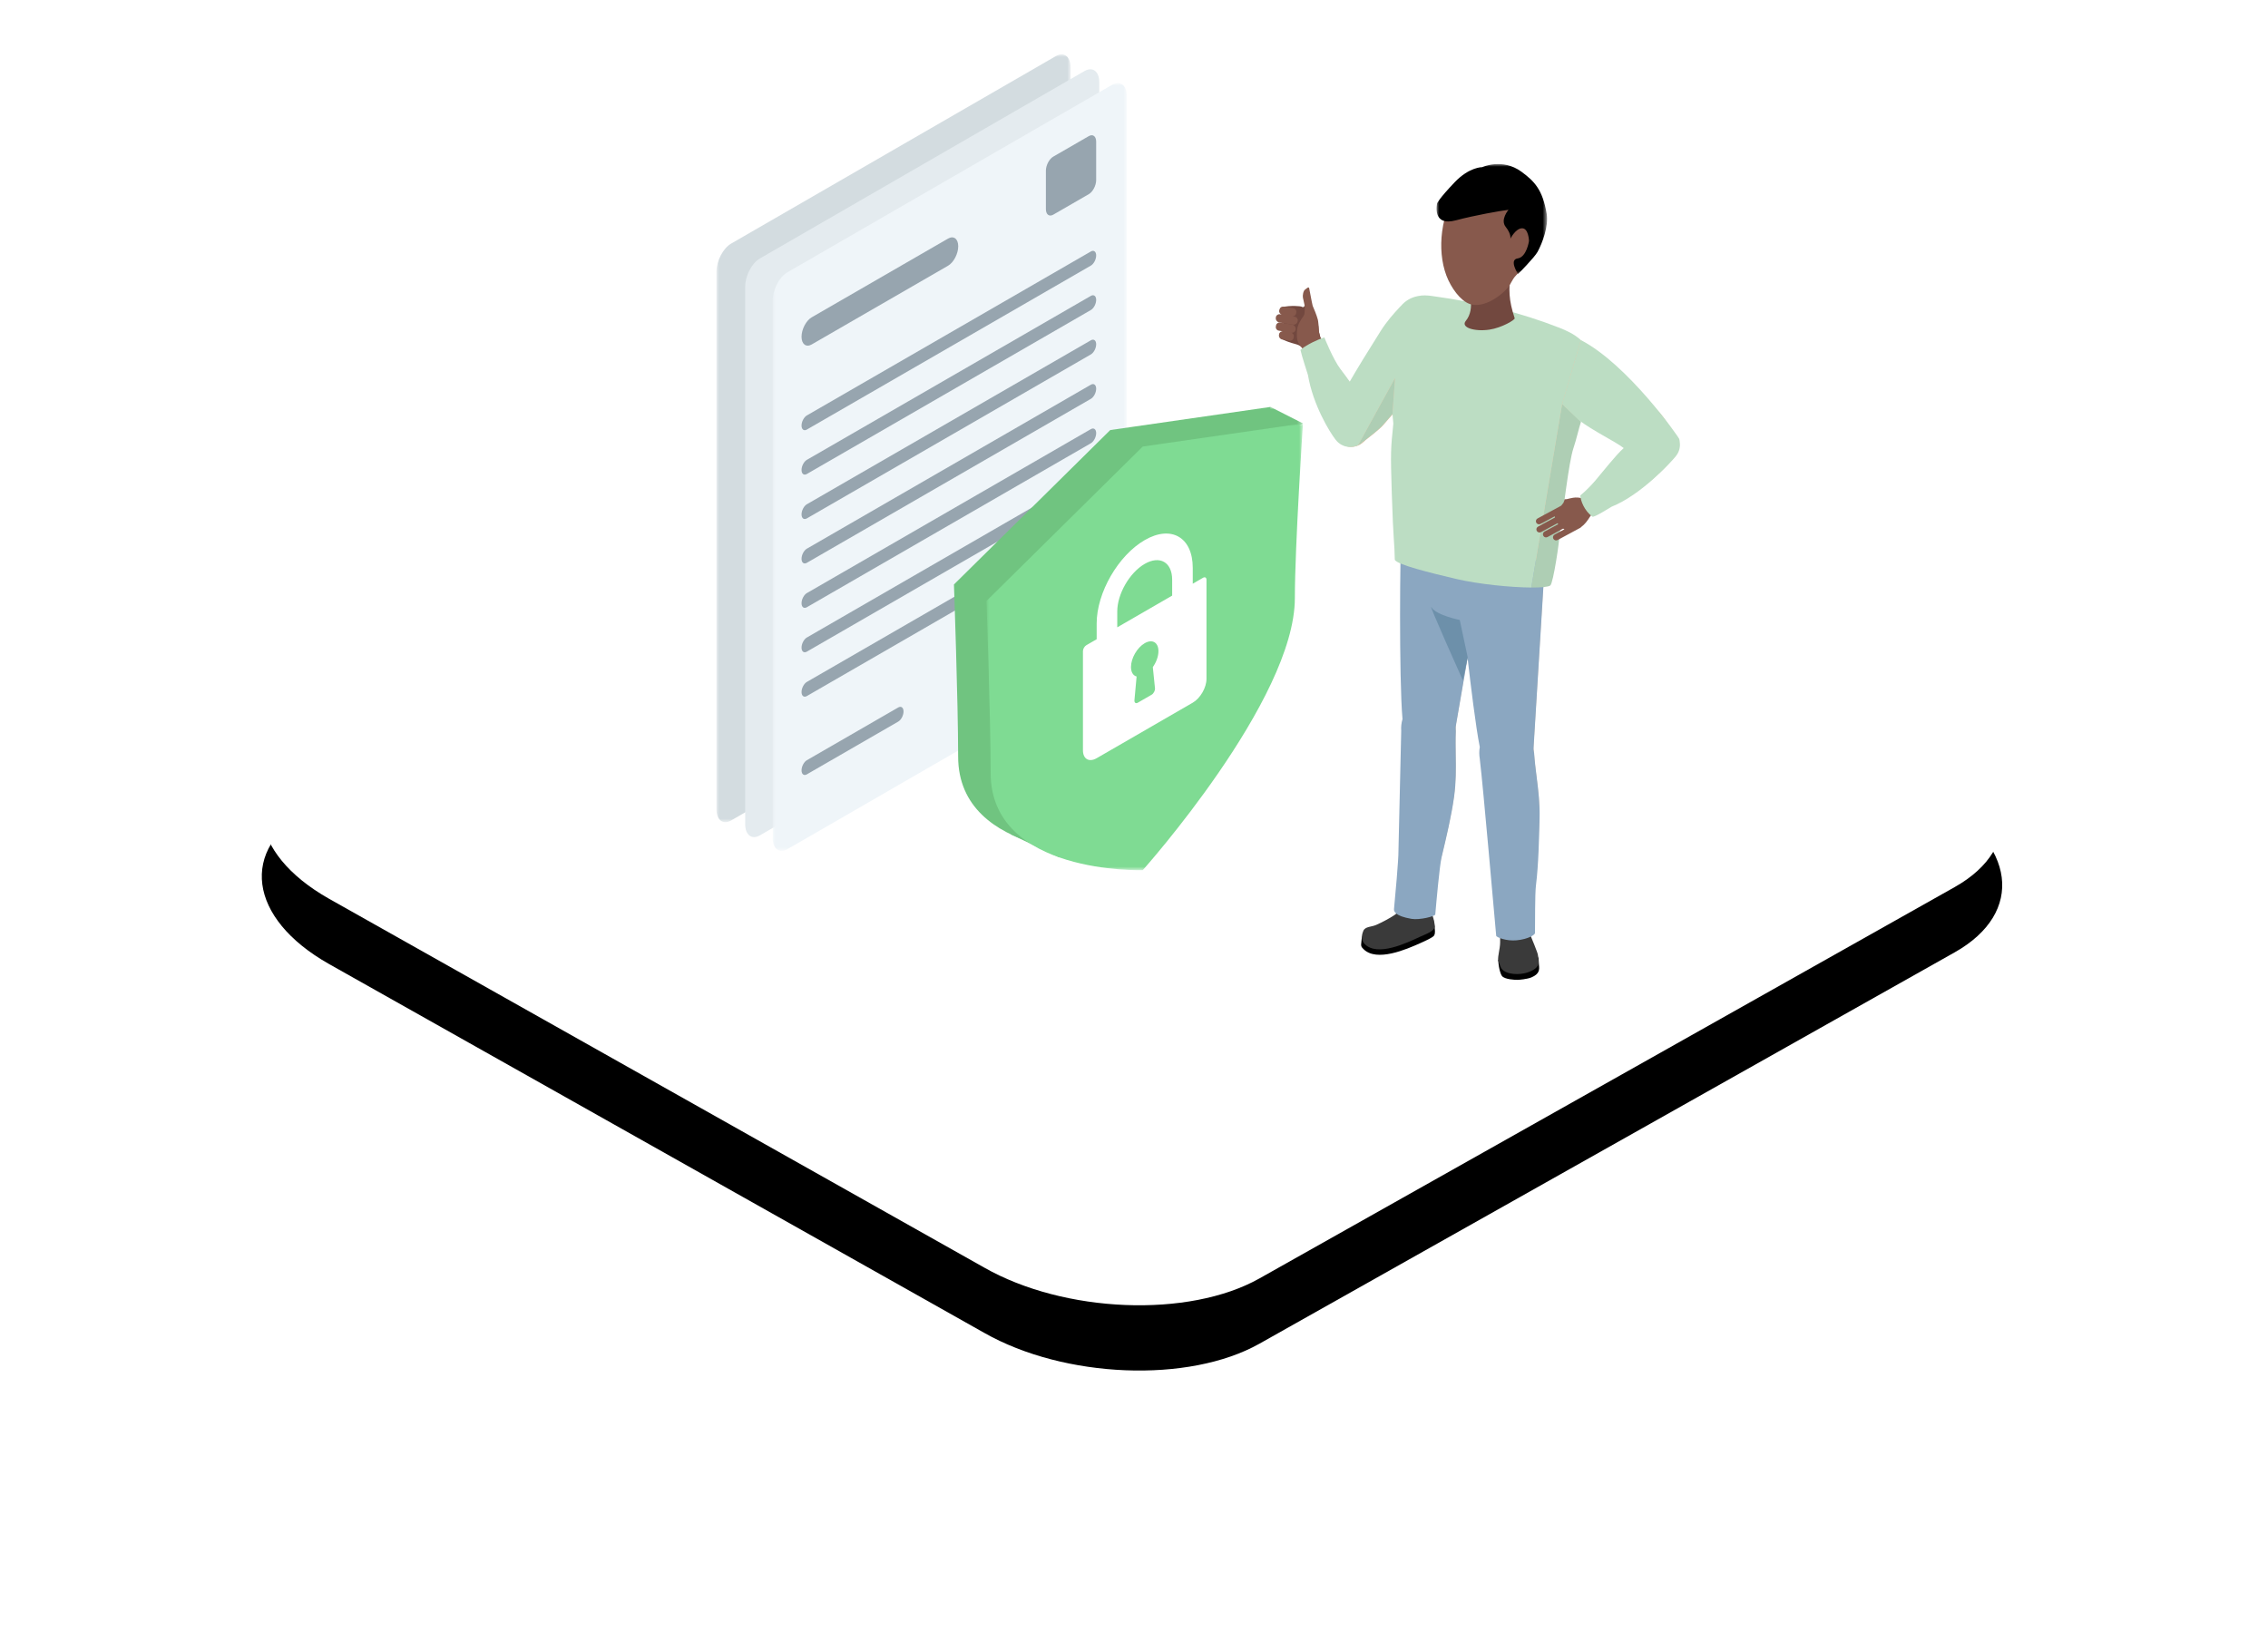 <?xml version="1.0" encoding="UTF-8"?>
<svg xmlns="http://www.w3.org/2000/svg" xmlns:xlink="http://www.w3.org/1999/xlink" width="417px" height="300px" viewBox="0 0 417 300" version="1.1">
  <title>illustration-additional-services-ssl</title>
  <defs>
    <path d="M37.507,165.258 L157.942,233.057 C172.695,241.454 195.562,242.366 208.545,235.073 L336.405,163.099 C349.338,155.806 347.715,143.091 332.766,134.646 L212.184,66.943 C197.185,58.546 174.563,57.634 161.581,64.927 L33.721,136.901 C20.984,144.098 22.558,156.813 37.507,165.258 Z" id="path-1"></path>
    <filter x="-24.4%" y="-36.7%" width="148.7%" height="186.7%" id="filter-2">
      <feOffset dx="0" dy="12" in="SourceAlpha" result="shadowOffsetOuter1"></feOffset>
      <feGaussianBlur stdDeviation="24" in="shadowOffsetOuter1" result="shadowBlurOuter1"></feGaussianBlur>
      <feColorMatrix values="0 0 0 0 0.216   0 0 0 0 0.561   0 0 0 0 0.749  0 0 0 0.15 0" type="matrix" in="shadowBlurOuter1"></feColorMatrix>
    </filter>
    <polygon id="path-3" points="0 0 65.1 0 65.1 141.175 0 141.175"></polygon>
    <polygon id="path-5" points="0 0 65.098 0 65.098 141.175 0 141.175"></polygon>
    <polygon id="path-7" points="0 0 9.573 0 9.573 7.681 0 7.681"></polygon>
    <polygon id="path-9" points="0 0 58.194 0 58.194 82.146 0 82.146"></polygon>
    <polygon id="path-11" points="0 0 20.322 0 20.322 20.228 0 20.228"></polygon>
  </defs>
  <g id="Hosting" stroke="none" stroke-width="1" fill="none" fill-rule="evenodd">
    <g id="Hosting-Reselling" transform="translate(-112, -2490)">
      <g id="illustration-additional-services-ssl" transform="translate(135, 2490)">
        <rect id="Rectangle" x="0" y="0" width="370" height="270"></rect>
        <g id="Path-Copy-79">
          <use fill="black" fill-opacity="1" filter="url(#filter-2)" xlink:href="#path-1"></use>
          <use fill="#FFFFFF" fill-rule="evenodd" xlink:href="#path-1"></use>
        </g>
        <g id="Group-2" transform="translate(108.732, 10)">
          <g id="Group-31">
            <g id="Group-3">
              <mask id="mask-4" fill="white">
                <use xlink:href="#path-3"></use>
              </mask>
              <g id="Clip-2"></g>
              <path d="M62.394,106.392 L2.705,140.853 C1.216,141.712 -0,140.792 -0,138.809 L-0,39.951 C-0,37.968 1.216,35.643 2.705,34.783 L62.394,0.321 C63.882,-0.537 65.1,0.384 65.1,2.366 L65.1,101.224 C65.1,103.207 63.882,105.532 62.394,106.392" id="Fill-1" fill="#D3DCE0" mask="url(#mask-4)"></path>
            </g>
            <path d="M67.675,109.132 L7.986,143.594 C6.498,144.452 5.282,143.532 5.282,141.549 L5.282,42.691 C5.282,40.708 6.498,38.383 7.986,37.523 L67.675,3.061 C69.163,2.203 70.381,3.123 70.381,5.106 L70.381,103.964 C70.381,105.947 69.163,108.272 67.675,109.132" id="Fill-4" fill="#E4EBEF"></path>
            <g id="Group-8" transform="translate(10.34, 5.28)">
              <mask id="mask-6" fill="white">
                <use xlink:href="#path-5"></use>
              </mask>
              <g id="Clip-7"></g>
              <path d="M62.393,106.392 L2.704,140.854 C1.217,141.712 0,140.792 0,138.809 L0,39.951 C0,37.969 1.217,35.643 2.704,34.785 L62.393,0.322 C63.881,-0.537 65.099,0.384 65.099,2.366 L65.099,101.224 C65.099,103.207 63.881,105.533 62.393,106.392" id="Fill-6" fill="#EFF5F9" mask="url(#mask-6)"></path>
            </g>
            <path d="M42.58,38.859 L17.515,53.332 C16.486,53.925 15.643,53.289 15.643,51.916 C15.643,50.543 16.486,48.935 17.515,48.341 L42.58,33.869 C43.608,33.275 44.452,33.912 44.452,35.284 C44.452,36.657 43.608,38.265 42.58,38.859" id="Fill-9" fill="#97A5AF"></path>
            <path d="M68.838,38.835 L16.618,68.984 C16.083,69.293 15.643,68.963 15.643,68.248 C15.643,67.533 16.083,66.695 16.618,66.386 L68.838,36.237 C69.375,35.927 69.813,36.258 69.813,36.973 C69.813,37.687 69.375,38.526 68.838,38.835" id="Fill-11" fill="#97A5AF"></path>
            <path d="M68.838,47.002 L16.618,77.151 C16.083,77.46 15.643,77.129 15.643,76.415 C15.643,75.699 16.083,74.861 16.618,74.552 L68.838,44.403 C69.375,44.094 69.813,44.425 69.813,45.139 C69.813,45.854 69.375,46.693 68.838,47.002" id="Fill-13" fill="#97A5AF"></path>
            <path d="M68.838,55.167 L16.618,85.317 C16.083,85.626 15.643,85.295 15.643,84.58 C15.643,83.866 16.083,83.029 16.618,82.718 L68.838,52.569 C69.375,52.26 69.813,52.592 69.813,53.307 C69.813,54.02 69.375,54.858 68.838,55.167" id="Fill-15" fill="#97A5AF"></path>
            <path d="M68.838,63.334 L16.618,93.483 C16.083,93.792 15.643,93.462 15.643,92.747 C15.643,92.032 16.083,91.195 16.618,90.885 L68.838,60.735 C69.375,60.426 69.813,60.757 69.813,61.473 C69.813,62.186 69.375,63.025 68.838,63.334" id="Fill-17" fill="#97A5AF"></path>
            <path d="M68.838,71.501 L16.618,101.65 C16.083,101.959 15.643,101.628 15.643,100.914 C15.643,100.199 16.083,99.362 16.618,99.051 L68.838,68.902 C69.375,68.593 69.813,68.923 69.813,69.638 C69.813,70.353 69.375,71.191 68.838,71.501" id="Fill-19" fill="#97A5AF"></path>
            <path d="M68.838,79.667 L16.618,109.816 C16.083,110.125 15.643,109.795 15.643,109.08 C15.643,108.365 16.083,107.527 16.618,107.218 L68.838,77.069 C69.375,76.759 69.813,77.09 69.813,77.805 C69.813,78.519 69.375,79.358 68.838,79.667" id="Fill-21" fill="#97A5AF"></path>
            <path d="M68.838,87.834 L16.618,117.983 C16.083,118.292 15.643,117.961 15.643,117.247 C15.643,116.53 16.083,115.693 16.618,115.384 L68.838,85.235 C69.375,84.926 69.813,85.256 69.813,85.971 C69.813,86.686 69.375,87.524 68.838,87.834" id="Fill-23" fill="#97A5AF"></path>
            <path d="M33.419,122.678 L16.617,132.379 C16.082,132.688 15.644,132.356 15.644,131.641 C15.644,130.928 16.082,130.089 16.617,129.78 L33.419,120.079 C33.956,119.77 34.394,120.101 34.394,120.817 C34.394,121.53 33.956,122.369 33.419,122.678" id="Fill-25" fill="#97A5AF"></path>
            <path d="M68.838,102.229 L52.036,111.928 C51.501,112.239 51.063,111.907 51.063,111.192 C51.063,110.477 51.501,109.64 52.036,109.331 L68.838,99.63 C69.375,99.321 69.813,99.652 69.813,100.366 C69.813,101.081 69.375,101.92 68.838,102.229" id="Fill-27" fill="#97A5AF"></path>
            <path d="M68.46,25.698 L61.922,29.472 C61.178,29.902 60.569,29.441 60.569,28.45 L60.569,21.384 C60.569,20.392 61.178,19.229 61.922,18.801 L68.46,15.026 C69.203,14.597 69.812,15.056 69.812,16.048 L69.812,23.113 C69.812,24.105 69.203,25.268 68.46,25.698" id="Fill-29" fill="#97A5AF"></path>
          </g>
          <g id="Group-13" transform="translate(43.663, 64.822)">
            <path d="M56.703,32.109 C56.703,50.857 28.737,82.142 28.737,82.142 C28.737,82.142 0.771,83.025 0.771,64.277 C0.771,54.309 0,32.644 0,32.644 L28.737,4.251 L58.195,0 C58.195,0 56.703,22.575 56.703,32.109" id="Fill-1" fill="#70C480"></path>
            <g id="Group-5" transform="translate(54.599, 0)">
              <mask id="mask-8" fill="white">
                <use xlink:href="#path-7"></use>
              </mask>
              <g id="Clip-4"></g>
              <polygon id="Fill-3" fill="#70C480" mask="url(#mask-8)" points="9.574 3.031 3.597 -0.001 0 7.681"></polygon>
            </g>
            <polygon id="Fill-6" fill="#70C480" points="19.316 82.807 10.366 78.544 18.771 76.106"></polygon>
            <g id="Group-10" transform="translate(5.978, 3.032)">
              <mask id="mask-10" fill="white">
                <use xlink:href="#path-9"></use>
              </mask>
              <g id="Clip-9"></g>
              <path d="M56.703,32.107 C56.703,50.857 28.737,82.14 28.737,82.14 C28.737,82.14 0.771,83.025 0.771,64.275 C0.771,54.309 0,32.644 0,32.644 L28.737,4.251 L58.195,0 C58.195,0 56.703,22.575 56.703,32.107" id="Fill-8" fill="#7FDB93" mask="url(#mask-10)"></path>
            </g>
            <path d="M40.122,34.692 L30.027,40.524 L30.027,37.609 C30.027,34.392 32.291,30.468 35.075,28.858 C37.859,27.251 40.122,28.56 40.122,31.774 L40.122,34.692 Z M36.965,51.748 C36.984,51.942 36.926,52.181 36.807,52.404 C36.687,52.629 36.517,52.817 36.337,52.92 L33.813,54.377 C33.634,54.482 33.463,54.492 33.343,54.407 C33.223,54.321 33.166,54.148 33.186,53.932 L33.584,49.564 C32.937,49.394 32.551,48.759 32.551,47.816 C32.551,46.207 33.683,44.245 35.075,43.441 C36.467,42.637 37.599,43.29 37.599,44.9 C37.599,45.842 37.213,46.924 36.566,47.841 L36.965,51.748 Z M45.801,31.41 L43.908,32.505 L43.908,29.588 C43.908,23.959 39.945,21.67 35.075,24.485 C30.205,27.298 26.242,34.167 26.242,39.796 L26.242,42.713 L24.349,43.806 C24,44.008 23.718,44.498 23.718,44.9 L23.718,63.128 C23.718,63.915 23.99,64.475 24.43,64.746 C24.888,65.026 25.531,64.997 26.242,64.586 L43.908,54.377 C45.3,53.573 46.432,51.611 46.432,50.003 L46.432,31.774 C46.432,31.372 46.15,31.209 45.801,31.41 L45.801,31.41 Z" id="Fill-11" fill="#FFFFFF"></path>
          </g>
        </g>
        <g id="Group-106" transform="translate(211.567, 30.163)">
          <path d="M34.972,74.343 C35.408,78.252 38.93,81.068 42.839,80.632 C46.747,80.196 49.563,76.674 49.128,72.765 C48.693,68.856 45.169,66.041 41.261,66.477 C37.353,66.912 34.536,70.434 34.972,74.343" id="Fill-1" fill="#EAC5A7"></path>
          <path d="M24.472,69.998 C24.908,73.907 28.429,76.722 32.338,76.286 C36.247,75.851 39.063,72.329 38.627,68.42 C38.191,64.511 34.669,61.696 30.76,62.132 C26.852,62.567 24.036,66.089 24.472,69.998" id="Fill-3" fill="#E0BCA2"></path>
          <path d="M29.933,69.901 C29.933,69.901 29.972,77.748 31.37,79.67 C32.768,81.592 34.552,81.933 34.552,81.933 L35.167,72.037 L29.933,69.901 Z" id="Fill-5" fill="#EAC5A7"></path>
          <path d="M48.145,37.834 C48.725,40.584 51.425,42.343 54.175,41.762 C56.926,41.182 58.685,38.482 58.104,35.732 C57.523,32.981 54.823,31.222 52.073,31.804 C49.324,32.384 47.565,35.084 48.145,37.834" id="Fill-7" fill="#F7D297"></path>
          <path d="M26.754,98.867 C24.36,99.787 23.165,102.472 24.084,104.866 C25.004,107.259 27.689,108.455 30.083,107.536 C32.476,106.617 33.672,103.931 32.753,101.537 C31.834,99.143 29.148,97.948 26.754,98.867" id="Fill-9" fill="#EAC5A7"></path>
          <path d="M24.071,135.569 C24.168,136.952 25.244,138.002 26.474,137.916 C27.705,137.83 28.624,136.639 28.527,135.257 C28.431,133.874 27.354,132.823 26.123,132.91 C24.893,132.996 23.974,134.187 24.071,135.569" id="Fill-11" fill="#EAC5A7"></path>
          <path d="M24.088,135.57 C24.185,136.953 25.261,138.003 26.491,137.917 C27.624,137.838 28.492,136.823 28.548,135.584 C28.548,135.584 29.162,133.02 29.166,133.02 C30.319,127.612 32.022,121.641 32.76,116.29 C33.351,111.998 32.915,108.399 33.077,104.243 L33.04,103.557 C32.834,100.621 30.549,98.39 27.936,98.572 C25.322,98.756 23.371,101.284 23.576,104.22 L23.568,104.417 C23.572,104.672 23.84,124.632 24.034,129.793 C24.034,129.793 24.034,129.794 24.034,129.794 C24.068,131.179 24.05,134.209 24.085,135.536 L24.088,135.57 Z" id="Fill-13" fill="#EAC5A7"></path>
          <path d="M23.592,68.585 C24.259,64.428 28.17,61.599 32.326,62.266 C36.483,62.934 39.312,66.844 38.645,71.001 C38.517,71.795 33.085,103.255 33.085,103.255 C32.833,105.822 30.979,107.847 28.658,107.927 C26.096,108.017 23.936,105.704 23.833,102.763 L23.813,102.056 C23.169,94.84 23.35,70.093 23.592,68.585" id="Fill-15" fill="#EAC5A7"></path>
          <path d="M40.597,103.672 C38.318,104.848 37.424,107.648 38.599,109.927 C39.775,112.206 42.576,113.099 44.855,111.924 C47.133,110.748 48.027,107.948 46.851,105.67 C45.675,103.391 42.876,102.496 40.597,103.672" id="Fill-17" fill="#EAC5A7"></path>
          <path d="M41.949,140.447 C42.196,141.81 43.381,142.737 44.595,142.517 C45.808,142.296 46.591,141.012 46.344,139.648 C46.096,138.285 44.911,137.359 43.698,137.579 C42.484,137.8 41.701,139.084 41.949,140.447" id="Fill-19" fill="#EAC5A7"></path>
          <path d="M41.965,140.446 C42.213,141.809 43.398,142.736 44.611,142.516 C45.728,142.313 46.48,141.209 46.4,139.972 C46.4,139.972 46.729,137.356 46.734,137.355 C47.287,131.854 48.326,125.732 48.474,120.331 C48.592,116.001 47.764,112.472 47.47,108.323 L47.357,107.645 C46.832,104.75 44.315,102.781 41.739,103.25 C39.161,103.718 37.498,106.445 38.023,109.34 L38.037,109.537 C38.068,109.791 40.522,129.6 41.279,134.711 C41.279,134.711 41.279,134.711 41.279,134.711 C41.465,136.083 41.779,139.097 41.959,140.413 L41.965,140.446 Z" id="Fill-21" fill="#EAC5A7"></path>
          <path d="M34.137,73.918 C34.345,69.713 37.923,66.473 42.127,66.681 C46.332,66.89 49.572,70.467 49.364,74.672 C49.324,75.475 47.37,107.34 47.37,107.34 C47.4,109.92 45.778,112.135 43.48,112.469 C40.944,112.838 38.544,110.777 38.12,107.865 L38.022,107.165 C36.592,100.062 34.062,75.443 34.137,73.918" id="Fill-23" fill="#EAC5A7"></path>
          <path d="M24.155,135.778 C24.255,134.64 25.259,133.797 26.397,133.897 C27.536,133.996 28.378,135 28.279,136.139 L28.273,136.205 C28.273,136.205 28.688,138.014 28.216,139.894 L27.667,139.979 C27.505,140.796 26.942,141.589 26.021,142.097 C23.984,143.22 19.763,145.457 17.76,143.536 C16.399,142.232 19.99,139.435 21.558,138.668 C21.797,138.552 22.031,138.415 22.263,138.271 L22.313,137.916 C23.266,137.352 23.876,136.515 24.108,135.882 L24.155,135.778 Z" id="Fill-25" fill="#EAC5A7"></path>
          <path d="M26.667,143.207 C24.02,144.401 18.54,146.769 16.13,144.347 C15.728,143.943 15.625,143.822 15.74,143.007 C15.774,142.766 15.77,142.379 15.869,142.128 C16.52,140.468 20.973,143.165 22.314,142.635 C24.346,141.833 25.372,141.038 27.457,140.226 C28.406,139.857 28.863,138.216 28.99,138.994 C29.013,139.139 29.219,140.069 29.218,140.216 C29.215,140.744 29.386,141.326 29.121,141.834 C28.932,142.196 27.505,142.828 26.667,143.207" id="Fill-27" fill="#000000"></path>
          <path d="M21.668,138.191 C21.928,138.018 23.21,137.031 23.353,137.072 C22.835,137.659 28.386,137.46 28.362,137.183 C28.894,138.063 29.267,139.585 29.218,140.216 C29.151,141.081 27.613,141.573 26.607,142.04 C24.09,143.21 18.704,145.812 16.345,143.412 C15.878,142.936 15.59,142.173 16.107,140.973 C16.447,140.183 17.61,140.277 18.455,139.903 C19.659,139.371 21.018,138.624 21.668,138.191" id="Fill-29" fill="#3A3A3A"></path>
          <path d="M41.372,142.961 C41.501,141.965 41.525,141.397 41.525,141.397 C41.129,140.56 41.727,139.522 42.867,139.073 C44.009,138.624 45.356,138.509 45.759,139.346 C45.759,139.346 45.758,139.963 45.865,140.193 L45.864,140.193 C46.043,140.579 46.341,141.274 46.702,142.32 C47.082,143.421 47.909,144.773 48.081,145.922 C48.211,146.786 47.04,148.821 46.091,149.366 C45.421,149.751 44.646,149.827 44.362,149.804 C44.079,149.782 42.934,149.372 42.068,147.804 C41.203,146.234 41.242,143.957 41.372,142.961" id="Fill-31" fill="#EAC5A7"></path>
          <path d="M40.881,146.226 C40.938,146.35 41.708,147.493 41.787,147.622 C42.624,148.989 43.7,148.565 43.998,148.572 C44.296,148.578 45.118,148.472 45.844,148.093 C46.872,147.557 48.322,146.405 48.228,145.636 C48.226,145.624 48.222,145.61 48.22,145.597 C48.357,145.947 48.356,147.022 48.394,147.33 C48.487,148.099 48.495,148.915 47.028,149.539 C46.225,149.879 44.78,150 44.379,150 C43.984,150 42.17,149.94 41.608,149.317 C41.49,149.187 41.022,148.374 40.881,146.226" id="Fill-33" fill="#000000"></path>
          <polygon id="Fill-35" fill="#000000" points="41.228 145.547 41.7 147.783 42.543 147.948"></polygon>
          <path d="M41.251,143.171 C41.274,142.258 41.233,140.111 41.259,140.196 C41.398,140.623 41.544,141.26 41.693,141.566 C42.35,142.931 45.677,142.509 45.799,140.399 C45.813,140.174 45.94,139.596 45.95,139.21 C45.953,139.096 46.231,140.179 46.557,141.103 C46.967,142.265 48.279,145.176 48.22,145.596 C48.218,145.61 48.312,146.535 48.313,146.548 C48.407,147.317 48.015,148.065 46.246,148.656 C44.921,149.097 42.244,149.159 41.407,147.792 C41.329,147.662 40.89,146.52 40.881,146.384 C40.82,145.519 41.221,144.371 41.251,143.171" id="Fill-37" fill="#3A3A3A"></path>
          <path d="M34.645,74.482 C35.081,78.391 38.602,81.207 42.511,80.77 C46.42,80.335 49.236,76.813 48.801,72.904 C48.366,68.995 44.842,66.18 40.933,66.616 C37.025,67.051 34.209,70.573 34.645,74.482" id="Fill-39" fill="#EAC5A7"></path>
          <path d="M24.145,70.137 C24.58,74.046 28.102,76.861 32.011,76.425 C35.92,75.99 38.736,72.468 38.3,68.559 C37.864,64.65 34.342,61.835 30.433,62.271 C26.525,62.705 23.709,66.228 24.145,70.137" id="Fill-41" fill="#E0BCA2"></path>
          <path d="M29.606,70.04 C29.606,70.04 29.644,77.887 31.042,79.809 C32.44,81.731 34.225,82.071 34.225,82.071 L34.84,72.176 L29.606,70.04 Z" id="Fill-43" fill="#EAC5A7"></path>
          <path d="M21.736,137.002 C21.94,134.842 22.583,127.975 22.559,126.173 L23.064,104.239 C23.012,103.495 23.091,102.762 23.3,102.059 C22.63,94.511 22.851,69.983 23.082,68.542 C23.417,66.459 24.541,64.633 26.25,63.395 C27.958,62.161 30.046,61.664 32.128,61.997 C34.972,62.454 37.306,64.393 38.288,67.09 C39.42,66.582 40.662,66.35 41.9,66.409 C46.248,66.625 49.61,70.337 49.395,74.685 C49.355,75.48 47.42,107.039 47.401,107.338 C47.402,107.419 47.398,107.498 47.396,107.579 L47.39,107.627 L47.501,108.304 C47.608,109.826 47.791,111.285 47.968,112.696 C48.269,115.1 48.58,117.584 48.505,120.339 C48.407,123.927 48.315,128.844 47.838,132.64 C47.629,134.309 47.699,139.65 47.661,141.405 C47.654,141.707 46.451,142.521 44.264,142.732 C42.395,142.912 40.553,142.17 40.527,141.891 C40.189,138.2 38.098,114.179 37.55,109.772 L37.515,109.389 C37.382,108.655 37.38,107.918 37.51,107.197 C36.77,103.51 35.807,95.529 35.267,90.815 L33.115,103.282 C33.106,103.368 33.093,103.454 33.072,103.568 L33.109,104.254 C33.048,105.779 33.07,107.249 33.092,108.671 C33.13,111.204 33.165,113.597 32.789,116.326 C32.298,119.883 31.378,123.732 30.489,127.452 C30.11,129.04 29.51,135.879 29.326,137.972 C29.294,138.327 26.429,139.039 24.954,138.787 C21.918,138.268 21.699,137.397 21.736,137.002" id="Fill-45" fill="#8BA7C1"></path>
          <path d="M35.289,90.702 L33.828,83.83 C33.828,83.83 29.541,82.968 28.638,81.523 C27.734,80.077 34.401,94.945 34.401,94.945 L35.289,90.702 Z" id="Fill-47" fill="#6D90AA"></path>
          <path d="M22.285,30.746 C22.865,33.496 25.565,35.255 28.316,34.674 C31.066,34.094 32.825,31.394 32.245,28.643 C31.663,25.893 28.963,24.134 26.213,24.715 C23.464,25.295 21.705,27.995 22.285,30.746" id="Fill-49" fill="#F7D297"></path>
          <path d="M21.998,47.832 C21.827,46.032 20.243,29.936 22.859,26.936 C25.155,24.304 27.027,24.311 28.907,24.571 C36.915,25.681 44.402,27.328 52.21,30.375 C54.269,31.178 58.737,33.062 57.995,37.715 C57.894,38.35 56.73,43.624 56.314,45.122 C55.951,46.427 52.6,55.987 52.303,57.103 C51.307,60.848 50.468,63.695 49.632,68.695 C49.632,68.695 49.877,71.809 49.362,72.178 C46.77,74.031 38.953,73.703 32.387,70.718 C27.601,68.544 26.159,67.252 25.684,66.277 C25.684,66.277 24.669,63.225 24.21,61.38 C23.196,57.292 22.563,53.785 21.998,47.832" id="Fill-51" fill="#EAC5A7"></path>
          <path d="M58.609,64.392 L58.616,64.39 C60.057,63.642 63.323,61.834 63.475,61.762 C68.728,59.241 72.668,54.706 73.403,53.684 L69.124,49.087 C69.124,49.087 67.301,50.29 66.324,50.89 C62.66,53.141 59.942,59.064 56.872,61.215 L58.609,64.392 Z" id="Fill-53" fill="#EAC5A7"></path>
          <path d="M58.983,64.147 C59.743,63.496 59.831,62.353 59.181,61.593 C58.53,60.833 57.387,60.745 56.628,61.395 C55.867,62.046 55.779,63.189 56.429,63.949 C57.08,64.709 58.223,64.797 58.983,64.147" id="Fill-55" fill="#EAC5A7"></path>
          <path d="M67.763,52.247 C68.058,53.982 69.703,55.15 71.439,54.854 C73.174,54.56 74.342,52.915 74.046,51.179 C73.752,49.444 72.106,48.277 70.37,48.571 C68.635,48.866 67.468,50.512 67.763,52.247" id="Fill-57" fill="#EAC5A7"></path>
          <path d="M71.868,54.673 C73.535,54.108 74.427,52.297 73.861,50.631 C73.295,48.964 71.486,48.071 69.819,48.638 C68.152,49.204 67.26,51.013 67.826,52.68 C68.391,54.347 70.201,55.239 71.868,54.673" id="Fill-59" fill="#EAC5A7"></path>
          <path d="M49.539,40.383 C49.532,40.375 49.526,40.366 49.518,40.358 C47.909,38.691 47.597,36.081 48.912,34.056 C50.279,31.951 52.938,31.197 55.17,32.149 C55.213,32.163 55.257,32.171 55.299,32.187 L55.472,32.256 C58.882,33.236 68.125,43.158 70.587,45.73 C71.375,46.539 72.887,49.008 73.335,49.687 L69.892,54.706 C67.574,54.37 65.761,53.652 53.591,44.286 C51.612,42.762 50.209,41.114 49.539,40.383" id="Fill-61" fill="#EAC5A7"></path>
          <path d="M0.861,31.691 C0.858,32.035 1.169,32.433 3.879,33.174 C4.717,33.405 5.465,34.361 5.935,34.39 C6.327,34.414 8.32,33.187 8.327,32.355 C8.33,31.85 7.936,31.471 7.897,30.334 C7.858,29.176 7.241,27.883 6.261,26.81 C5.972,26.494 5.345,25.597 5.311,26.001 C5.295,26.2 5.046,26.432 4.784,26.237 C4.631,26.123 2.75,25.945 1.071,26.323 C0.461,26.46 1.379,27.242 1.318,27.881 C1.261,28.485 1.319,29.479 1.466,30.094 C1.662,30.91 0.865,31.159 0.861,31.691" id="Fill-63" fill="#72483F"></path>
          <path d="M5.285,33.642 C5.638,34.5 6.618,34.909 7.476,34.558 C8.334,34.205 8.744,33.224 8.392,32.366 C8.039,31.508 7.058,31.098 6.201,31.451 C5.343,31.804 4.933,32.784 5.285,33.642" id="Fill-65" fill="#87594C"></path>
          <path d="M7.909,30.55 C7.884,30.125 7.872,28.95 7.676,28.413 C7.676,28.413 7.525,27.762 6.787,26.071 L6.619,25.311 L6.141,22.828 C6.057,22.443 5.543,22.988 5.391,23.08 C5.056,23.285 4.908,24.192 4.992,24.576 L5.314,26.035 C5.325,26.21 5.405,27.524 5.126,27.914 C4.828,28.331 4.08,29.331 3.952,30.305 C3.841,31.147 3.822,32.154 4.138,32.828 C4.34,33.261 5.523,34.684 5.523,34.684 L8.055,31.588 L8.112,31.537 C8.112,31.537 7.935,30.976 7.909,30.55" id="Fill-67" fill="#87594C"></path>
          <path d="M3.511,28.076 L3.002,27.992 C3.348,28.049 3.68,27.812 3.737,27.465 L3.773,27.244 C3.831,26.898 3.594,26.566 3.247,26.509 L1.548,26.228 C1.12,26.157 0.712,26.449 0.641,26.877 L0.629,26.95 C0.572,27.297 0.808,27.628 1.155,27.686 L0.763,27.621 C0.413,27.563 0.08,27.802 0.022,28.151 L0.011,28.224 C-0.06,28.65 0.231,29.055 0.656,29.126 L3.118,29.533 C3.547,29.605 3.955,29.312 4.025,28.885 L4.037,28.811 C4.095,28.464 3.858,28.133 3.511,28.076" id="Fill-69" fill="#87594C"></path>
          <path d="M2.986,29.512 L0.784,29.147 C0.437,29.09 0.106,29.326 0.048,29.673 L0.012,29.894 C-0.046,30.241 0.191,30.572 0.538,30.629 L1.343,30.763 C0.997,30.705 0.665,30.942 0.608,31.289 L0.588,31.405 C0.522,31.81 0.798,32.195 1.202,32.262 L2.538,32.483 C2.885,32.541 3.216,32.303 3.273,31.957 L3.309,31.737 C3.367,31.389 3.13,31.059 2.783,31.001 L1.381,30.769 L2.841,31.01 C3.221,31.073 3.584,30.814 3.647,30.434 C3.719,29.999 3.421,29.584 2.986,29.512" id="Fill-71" fill="#87594C"></path>
          <path d="M5.113,33.475 L5.114,33.481 C5.433,35.073 6.266,38.712 6.294,38.878 C7.263,44.624 10.529,49.665 11.309,50.654 L16.911,47.814 C16.911,47.814 16.258,45.73 15.952,44.625 C14.804,40.481 9.865,36.23 8.647,32.685 L5.113,33.475 Z" id="Fill-73" fill="#EAC5A7"></path>
          <path d="M5.246,33.902 C5.66,34.812 6.735,35.214 7.645,34.799 C8.555,34.384 8.956,33.31 8.541,32.4 C8.126,31.49 7.053,31.088 6.143,31.503 C5.232,31.917 4.831,32.992 5.246,33.902" id="Fill-75" fill="#87594C"></path>
          <path d="M14.251,45.632 C12.502,45.435 10.924,46.693 10.727,48.443 C10.53,50.191 11.788,51.769 13.537,51.966 C15.286,52.162 16.864,50.905 17.061,49.155 C17.258,47.406 15.999,45.829 14.251,45.632" id="Fill-77" fill="#EAC5A7"></path>
          <path d="M10.983,50.098 C11.702,51.705 13.586,52.426 15.193,51.708 C16.8,50.991 17.521,49.106 16.803,47.498 C16.086,45.891 14.201,45.17 12.593,45.888 C10.986,46.607 10.265,48.491 10.983,50.098" id="Fill-79" fill="#EAC5A7"></path>
          <path d="M19.633,30.938 C20.967,28.825 22.478,27.276 23.144,26.542 C23.218,26.46 23.297,26.384 23.377,26.309 C24.546,24.926 26.419,24.213 28.316,24.614 C31.066,25.194 32.824,27.894 32.244,30.644 C32.129,31.191 31.927,31.696 31.66,32.154 C30.404,35.99 22.008,45.413 19.769,47.994 C19.037,48.854 16.719,50.587 16.084,51.097 L10.767,48.133 C10.887,45.795 11.434,43.922 19.633,30.938" id="Fill-81" fill="#EAC5A7"></path>
          <path d="M47.912,37.704 C48.493,40.454 51.193,42.213 53.943,41.632 C56.693,41.052 58.452,38.351 57.872,35.601 C57.291,32.851 54.591,31.092 51.841,31.673 C49.091,32.253 47.332,34.953 47.912,37.704" id="Fill-83" fill="#F7D297"></path>
          <path d="M71.636,54.543 C73.302,53.977 74.195,52.167 73.629,50.5 C73.063,48.834 71.254,47.941 69.587,48.507 C67.92,49.073 67.028,50.882 67.593,52.55 C68.159,54.216 69.969,55.108 71.636,54.543" id="Fill-85" fill="#EAC5A7"></path>
          <path d="M49.307,40.253 C49.3,40.244 49.293,40.235 49.286,40.227 C47.677,38.56 47.364,35.951 48.68,33.925 C50.047,31.821 52.706,31.067 54.937,32.018 C54.98,32.033 55.025,32.04 55.067,32.057 L55.24,32.126 C58.65,33.106 67.893,43.028 70.355,45.6 C71.143,46.408 72.655,48.877 73.103,49.556 L69.659,54.575 C67.342,54.24 65.528,53.522 53.358,44.155 C51.379,42.632 49.977,40.984 49.307,40.253" id="Fill-87" fill="#EAC5A7"></path>
          <path d="M56.128,47.356 C55.742,48.505 55.247,50.729 54.742,52.204 C53.846,54.831 52.878,63.945 52.153,68.252 C52.212,69.007 51.028,77.092 50.472,77.489 C50.098,77.756 48.787,77.874 46.979,77.863 L52.649,44.123 L56.128,47.356 Z" id="Fill-89" fill="#AECEB4"></path>
          <path d="M21.457,45.97 C21.003,46.493 20.598,46.958 20.256,47.348 L19.705,47.981 C19.101,48.692 17.482,49.949 16.516,50.701 C16.297,50.871 16.116,51.012 15.986,51.116 L15.87,50.977 C15.87,50.977 15.87,50.977 15.87,50.977 L15.949,51.151 C15.874,51.22 15.801,51.288 15.719,51.35 C15.661,51.394 15.598,51.434 15.534,51.473 L15.478,51.508 C15.369,51.576 15.261,51.643 15.129,51.708 L21.942,39.31 L21.457,45.97 Z" id="Fill-91" fill="#AECEB4"></path>
          <path d="M8.93,31.88 C8.956,31.925 10.508,35.871 11.923,37.738 C12.484,38.478 13.063,39.24 13.599,40.005 C14.906,37.731 16.717,34.766 19.278,30.71 C20.459,28.841 21.756,27.433 22.531,26.591 L22.807,26.289 C22.884,26.204 22.967,26.126 23.036,26.062 C23.814,25.142 24.898,24.512 26.082,24.288 C27.018,24.072 27.909,24.147 28.73,24.261 C37.785,25.516 44.984,27.309 52.074,30.074 C53.393,30.589 54.906,31.267 56.096,32.368 L52.649,44.124 L46.979,77.863 C43.217,77.84 37.297,77.257 33.162,76.285 C28.256,75.131 22.314,73.656 21.885,72.772 C21.831,69.33 21.617,69.767 21.329,60.521 C21.088,52.806 21.135,52.438 21.615,47.719 L21.606,47.618 C21.576,47.307 21.521,46.732 21.456,45.969 L21.941,39.309 L15.129,51.708 C15.109,51.721 15.088,51.733 15.065,51.744 C15.027,51.761 14.987,51.772 14.948,51.784 C14.929,51.79 14.908,51.795 14.885,51.804 C14.765,51.849 14.646,51.892 14.521,51.924 C14.42,51.95 14.318,51.967 14.214,51.983 C14.104,52 13.993,52.016 13.879,52.023 C13.761,52.028 13.641,52.025 13.522,52.019 C13.499,52.016 13.476,52.018 13.453,52.019 C13.405,52.019 13.36,52.021 13.316,52.015 C13.289,52.013 13.265,52.006 13.216,51.994 C13.098,51.978 12.983,51.95 12.869,51.92 L12.812,51.905 C12.728,51.885 12.645,51.864 12.566,51.835 C12.483,51.806 12.404,51.77 12.325,51.732 L12.228,51.686 C12.142,51.647 12.056,51.608 11.974,51.559 C11.904,51.517 11.838,51.469 11.772,51.421 L11.661,51.34 C11.591,51.289 11.52,51.238 11.456,51.179 C11.389,51.12 11.329,51.055 11.268,50.989 L11.194,50.909 C11.132,50.842 11.069,50.774 10.989,50.668 L10.935,50.596 C9.931,49.298 6.851,44.341 5.914,38.778 C5.905,38.723 4.769,35.28 4.534,34.168 C5.796,33.119 7.873,32.199 8.93,31.88" id="Fill-93" fill="#BCDDC3"></path>
          <path d="M43.207,19.797 C42.795,23.167 42.811,24.93 43.928,28.359 C44.015,28.627 41.601,30.098 39.28,30.447 C36.563,30.857 33.928,30.051 34.939,28.833 C36.79,26.598 35.458,22.931 35.081,22.232 C33.676,19.631 35.103,19.018 37.751,18.452 C40.399,17.885 41.028,19.979 43.207,19.797" id="Fill-95" fill="#72483F"></path>
          <path d="M43.962,6.61 C44.949,9.234 47.746,12.522 47.253,15.498 C46.942,17.38 45.579,19.028 44.179,20.469 C43.365,21.307 43.265,22.075 42.626,22.781 C40.669,24.938 37.753,26.476 35.621,25.714 C33.963,25.122 32.233,22.795 31.369,20.5 C30.458,18.077 30.227,15.203 30.585,12.434 C31.003,9.205 32.22,6.119 34.092,4.054 C37.569,0.219 41.989,1.363 43.962,6.61" id="Fill-97" fill="#87594C"></path>
          <g id="Group-101" transform="translate(29.561, 0)">
            <mask id="mask-12" fill="white">
              <use xlink:href="#path-11"></use>
            </mask>
            <g id="Clip-100"></g>
            <path d="M13.233,8.414 C13.233,8.414 11.666,10.23 12.706,11.543 C13.81,12.938 13.565,13.745 13.565,13.745 C13.565,13.745 14.529,11.817 15.73,11.81 C16.933,11.805 16.998,14.143 16.998,14.143 C16.998,14.143 16.57,17.12 14.912,17.354 C13.252,17.589 14.984,20.228 14.984,20.228 C14.984,20.228 18.028,17.163 18.58,16.136 C19.453,14.512 20.64,11.418 20.244,9.11 C19.49,4.717 18.006,3.167 15.611,1.413 C12.094,-1.164 8.398,0.571 8.398,0.571 C8.398,0.571 6.023,0.528 3.342,3.335 C0.387,6.428 0.105,7.224 0.105,7.224 C0.105,7.224 -0.945,11.575 3.607,10.335 C6.749,9.478 11.947,8.549 13.233,8.414" id="Fill-99" fill="#000000" mask="url(#mask-12)"></path>
          </g>
          <path d="M58.891,62.32 C58.853,62.225 58.805,62.135 58.751,62.053 C58.414,61.542 57.793,61.291 57.192,61.424 C56.9,61.448 56.544,61.506 55.949,61.378 C55.414,61.263 54.801,61.3 54.179,61.459 L54.185,61.452 C54.185,61.452 53.609,61.605 53.479,61.621 C53.352,61.637 53.104,61.634 53.104,61.634 C53.104,61.634 52.991,62.101 52.914,62.248 C52.83,62.41 52.46,62.824 52.46,62.825 C52.348,62.878 52.244,62.926 52.156,62.997 C52.156,62.997 52.155,62.997 52.155,62.997 L48.127,65.167 C47.849,65.317 47.744,65.667 47.893,65.945 C48.043,66.222 48.393,66.327 48.67,66.177 L51.282,64.771 C51.298,64.843 51.319,64.914 51.34,64.985 L48.216,66.668 C47.938,66.818 47.833,67.168 47.983,67.446 C48.133,67.723 48.482,67.828 48.76,67.678 L51.81,66.036 C51.848,66.098 51.889,66.159 51.932,66.217 L49.42,67.57 C49.143,67.719 49.038,68.069 49.187,68.347 C49.336,68.625 49.686,68.729 49.964,68.58 L52.837,67.032 C52.915,67.077 52.995,67.113 53.077,67.15 L51.268,68.124 C50.99,68.274 50.886,68.623 51.036,68.901 C51.185,69.178 51.535,69.283 51.812,69.134 L55.642,67.07 C55.642,67.07 55.643,67.07 55.643,67.07 L55.643,67.07 L55.973,66.892 C56.046,66.853 56.105,66.798 56.154,66.736 C56.826,66.246 57.268,65.639 57.78,64.834 C58.093,64.342 58.447,64.125 58.625,63.858 C58.984,63.448 59.11,62.859 58.891,62.32" id="Fill-102" fill="#87594C"></path>
          <path d="M74.187,50.559 C74.243,50.781 74.277,51.01 74.286,51.223 L74.295,51.272 C74.385,52.164 74.119,53.032 73.544,53.731 L73.546,53.733 L73.441,53.86 C72.595,54.881 67.147,60.856 61.728,63.013 C61.681,63.032 58.536,65.031 58.224,64.841 C56.745,63.764 56.03,61.896 55.995,60.926 C56.047,60.88 57.21,59.989 58.736,58.216 C59.946,56.809 62.646,53.351 63.975,52.224 C62.273,50.913 58.494,49.183 55.645,47.019 L52.649,44.124 L56.096,32.368 C64.728,36.838 74.096,50.204 74.187,50.559" id="Fill-104" fill="#BCDDC3"></path>
        </g>
      </g>
    </g>
  </g>
</svg>
